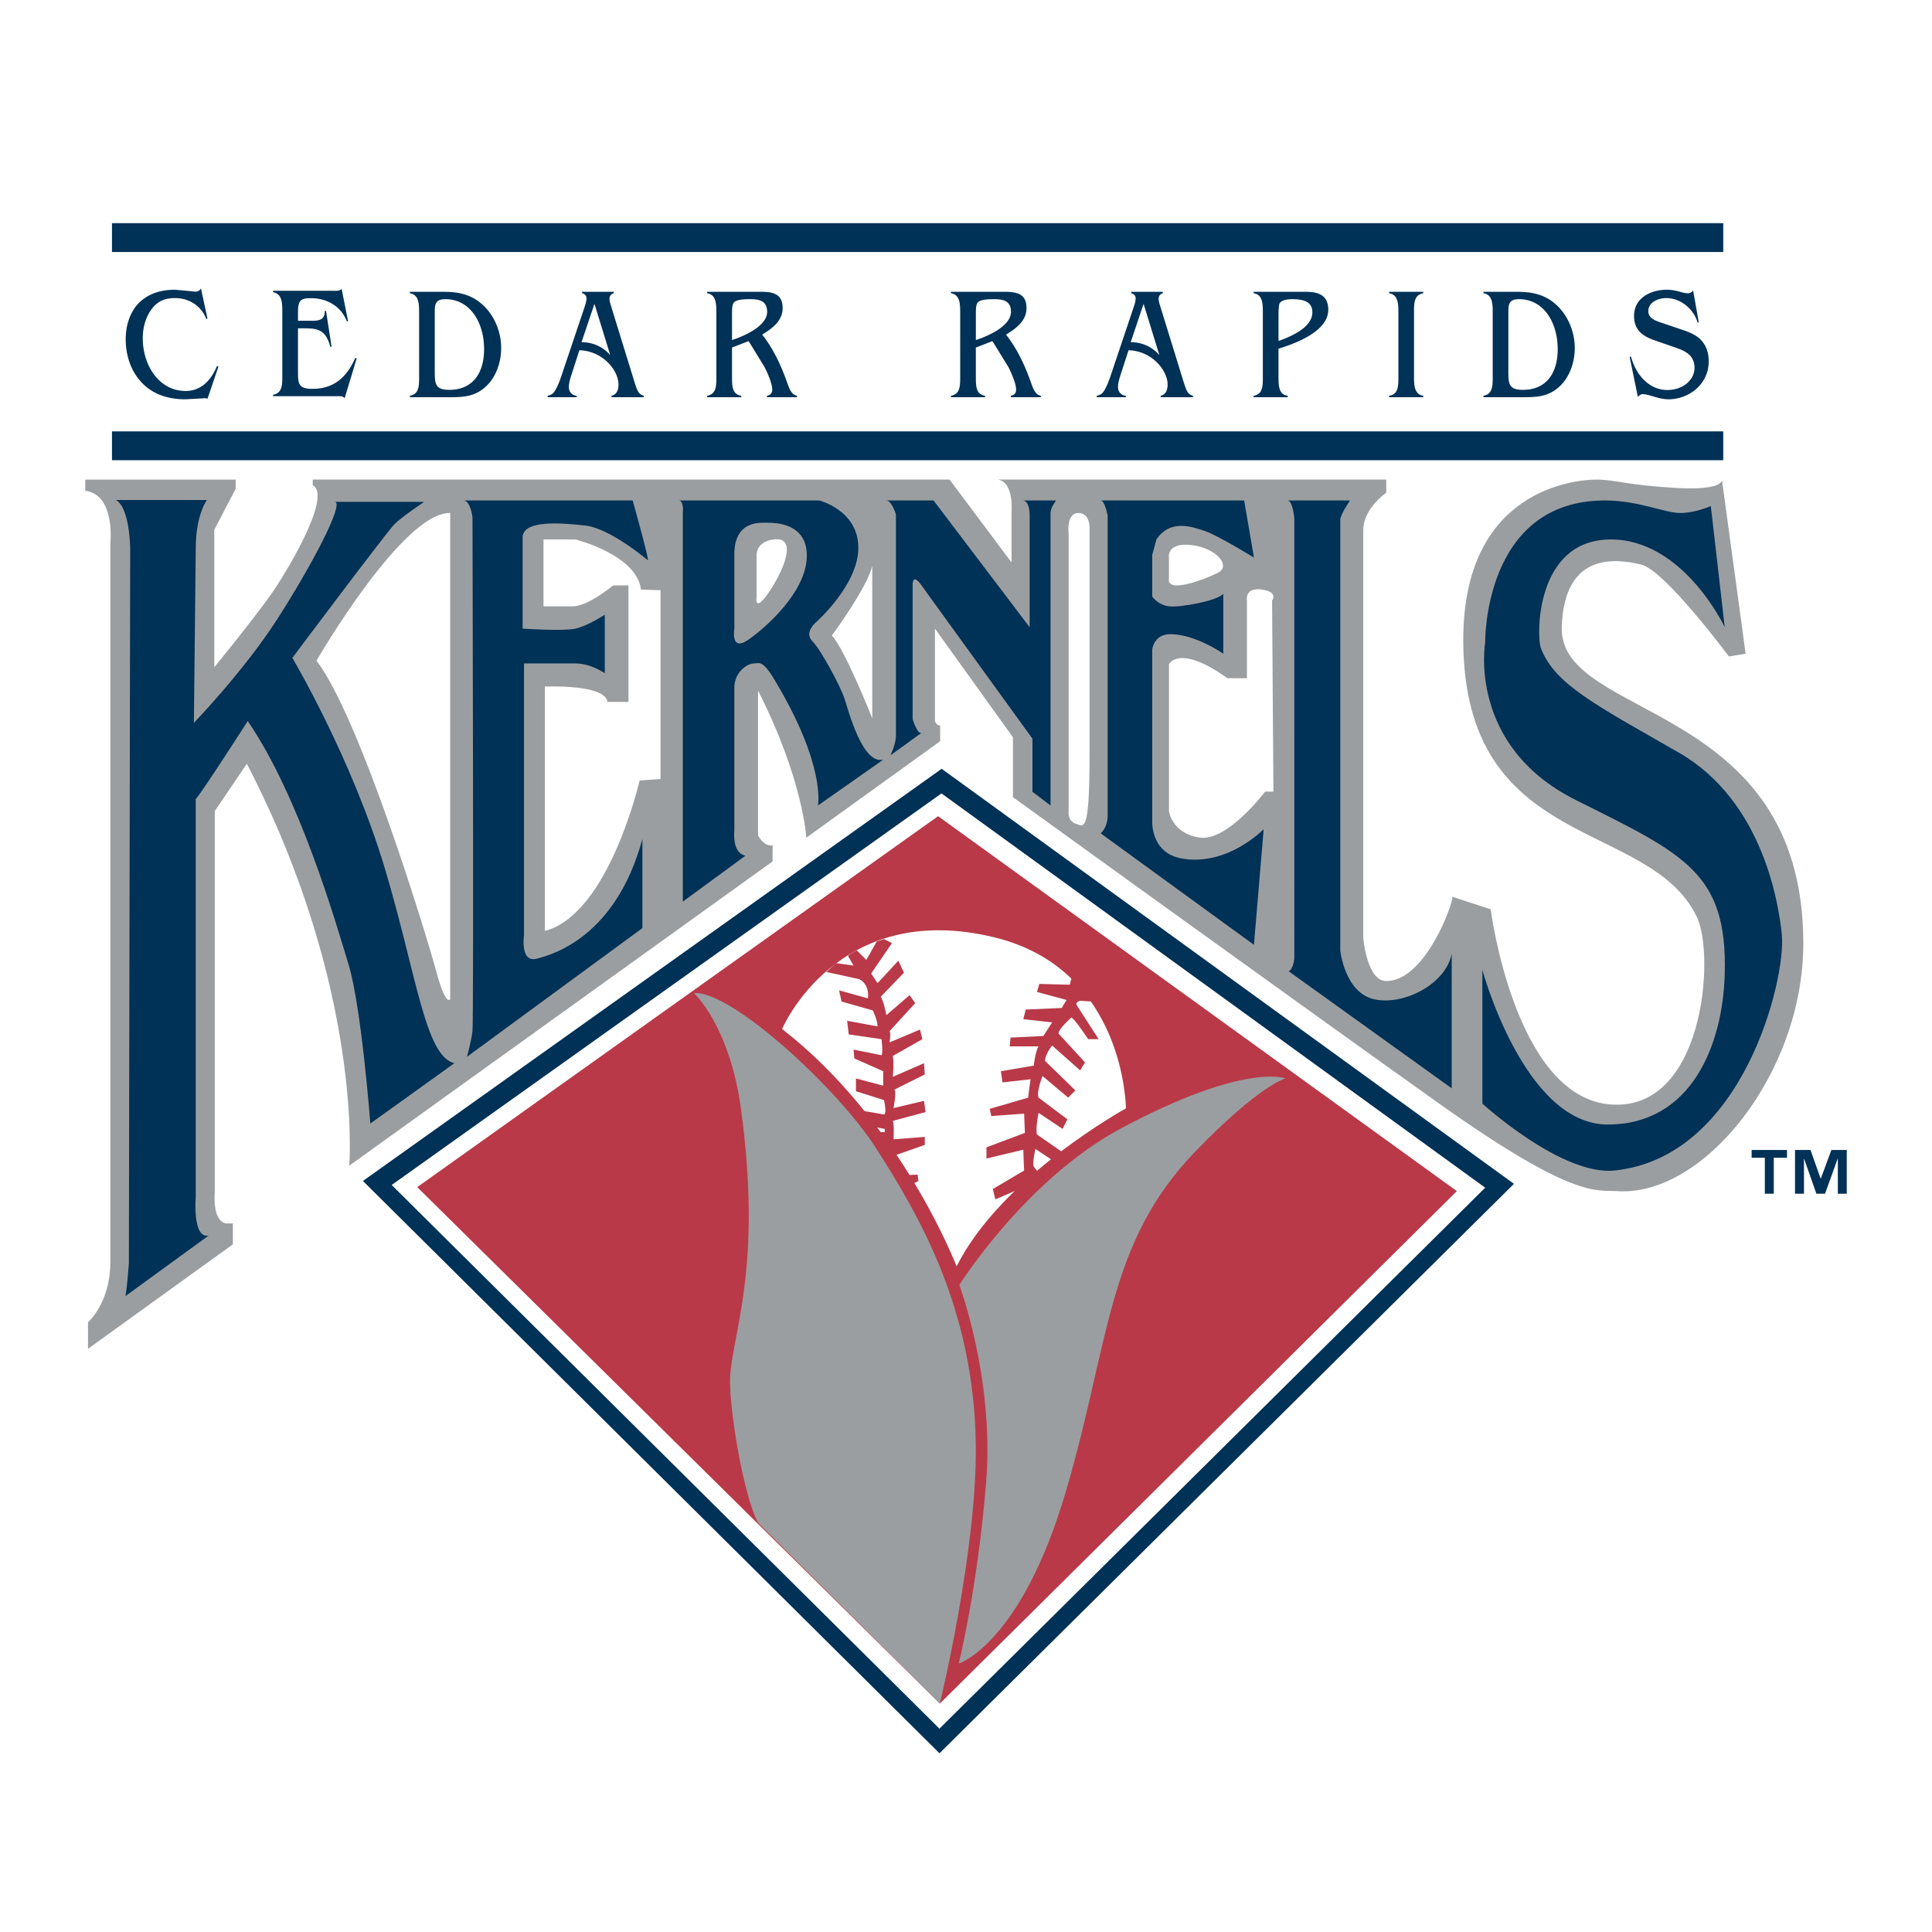 <svg xmlns="http://www.w3.org/2000/svg" width="2500" height="2500" viewBox="0 0 192.756 192.756"><g fill-rule="evenodd" clip-rule="evenodd"><path fill="#fff" d="M0 0h192.756v192.756H0V0z"/><path d="M20.701 39.79c-.142-.08-.312-.064-.468-.048l-1.717.096c-1.49 0-2.979-.351-4.143-1.438-1.221-1.134-1.831-2.796-1.831-4.554 0-1.391.44-2.797 1.404-3.708 1.022-.943 2.256-1.23 3.533-1.23l1.56.144.454.048c.227 0 .456-.096.554-.336l.653 3.021-.114.048c-.526-1.391-1.816-2.093-3.107-2.093-.936 0-1.689.239-2.327 1.071-.611.798-.908 1.869-.908 2.924 0 2.78 1.674 5.274 4.271 5.274 1.504 0 2.526-1.007 3.136-2.494l.142.064-1.092 3.211zM34.725 32.035l-.114.048c-.596-1.614-2.113-2.334-3.575-2.334-.979 0-1.305.176-1.305 1.343v.911h1.092c.667 0 1.603.096 1.575-.959l.127-.048.554 3.58-.114.048c-.497-1.87-1.39-1.87-2.896-1.87h-.339v4.283c0 1.246.028 1.757 1.46 1.757 2.029 0 3.377-1.07 4.256-3.084l.142.048-1.206 3.979c-.141-.224-.396-.208-.624-.208h-6.513v-.144c.908-.16.922-.975.922-1.838v-6.44c0-.863-.014-1.791-.922-1.95v-.144h6.073c.269 0 .552.032.767-.191l.64 3.213zM44.269 29.115c1.49 0 2.796.256 3.974 1.374 1.093 1.039 1.759 2.621 1.759 4.235 0 1.422-.51 2.893-1.504 3.819-1.121 1.055-2.312 1.087-3.703 1.087h-3.902v-.144c.908-.16.922-.975.922-1.838v-6.44c0-.879-.014-1.806-.922-1.95v-.144h3.376v.001zm-.893 7.718c0 1.407-.028 2.062 1.46 2.062 2.243 0 3.462-1.566 3.462-4.059 0-2.653-1.391-4.986-3.859-4.986-1.135 0-1.063.639-1.063 1.678v5.305zM56.983 37.488c-.114.368-.229.751-.229 1.135 0 .511.37.831.781.863v.144h-2.893v-.144c.339-.081.524-.176.737-.512.255-.416.482-1.023.638-1.486l2.285-6.792c.099-.304.213-.607.213-.927 0-.288-.199-.463-.44-.511v-.144h3.15v.144c-.256.08-.412.256-.412.575 0 .192.071.448.127.624l2.426 7.862c.213.575.297 1.007.866 1.167v.144H61.01v-.144c.512-.128.697-.559.697-1.119 0-1.455-1.618-3.372-3.902-3.42l-.822 2.541zm2.326-7.175l-1.292 3.835a3.705 3.705 0 0 1 2.867 1.279l-1.575-5.114zM76.04 29.115c1.533 0 2.043.543 2.043 1.63 0 1.31-1.135 2.093-2.043 2.636 1.093 1.375 1.888 3.068 2.483 4.762.213.56.383 1.215.994 1.343v.144h-2.995v-.144c.312-.064.526-.224.526-.624 0-.607-.497-1.71-.766-2.237l-1.461-2.381-.142-.208-1.647.64v2.86c0 1.007.014 1.807.922 1.95v.144H70.55v-.144c.908-.16.921-.975.921-1.854v-6.424c0-.879-.013-1.806-.921-1.95v-.144h5.49v.001zm-3.008 4.81c1.007-.319 3.505-1.326 3.505-2.812 0-1.151-.866-1.263-1.703-1.263-.412 0-1.376 0-1.631.352-.157.192-.171.703-.171.991v2.732zM100.369 29.115c1.533 0 2.045.543 2.045 1.63 0 1.31-1.137 2.093-2.045 2.636 1.092 1.375 1.887 3.068 2.482 4.762.213.56.383 1.215.994 1.343v.144h-2.994v-.144c.312-.064.525-.224.525-.624 0-.607-.496-1.71-.766-2.237l-1.461-2.381-.143-.208-1.646.64v2.86c0 1.007.014 1.807.922 1.95v.144h-3.405v-.144c.908-.16.922-.975.922-1.854v-6.424c0-.879-.014-1.806-.922-1.95v-.144h5.492v.001zm-3.008 4.81c1.008-.319 3.504-1.326 3.504-2.812 0-1.151-.865-1.263-1.703-1.263-.41 0-1.375 0-1.631.352-.156.192-.17.703-.17.991v2.732zM111.77 37.488c-.113.368-.227.751-.227 1.135 0 .511.371.831.781.863v.144h-2.896v-.144c.342-.081.525-.176.738-.512.256-.416.484-1.023.641-1.486l2.283-6.792c.1-.304.213-.607.213-.927 0-.288-.197-.463-.439-.511v-.144h3.148v.144c-.254.08-.412.256-.412.575 0 .192.072.448.129.624l2.428 7.862c.213.575.297 1.007.863 1.167v.144h-3.221v-.144c.512-.128.695-.559.695-1.119 0-1.455-1.617-3.372-3.9-3.42l-.824 2.541zm2.326-7.175l-1.289 3.835a3.704 3.704 0 0 1 2.865 1.279l-1.576-5.114zM130.281 29.115c1.121 0 2.24.24 2.24 1.79 0 2.221-3.461 3.42-4.965 3.883v2.749c0 .911.014 1.854.922 1.95v.144h-3.404v-.144c.906-.144.92-.959.92-1.838v-6.44c0-.895-.014-1.822-.92-1.95v-.144h5.207zm-2.724 4.906c1.062-.384 3.377-1.279 3.377-2.861 0-1.055-.852-1.311-2.043-1.311-.342 0-1.066.064-1.236.448-.084.208-.098.831-.098 1.086v2.638zM141.076 37.536c0 .879.016 1.807.922 1.95v.144h-3.404v-.144c.91-.128.924-.959.924-1.838v-6.44c0-.879-.014-1.806-.924-1.95v-.144h3.404v.144c-.906.16-.922.975-.922 1.854v6.424zM151.383 29.115c1.488 0 2.795.256 3.973 1.374 1.09 1.039 1.758 2.621 1.758 4.235 0 1.422-.51 2.893-1.502 3.819-1.121 1.055-2.314 1.087-3.705 1.087h-3.9v-.144c.906-.16.922-.975.922-1.838v-6.44c0-.879-.016-1.806-.922-1.95v-.144h3.376v.001zm-.895 7.718c0 1.407-.029 2.062 1.463 2.062 2.24 0 3.461-1.566 3.461-4.059 0-2.653-1.391-4.986-3.859-4.986-1.137 0-1.064.639-1.064 1.678v5.305h-.001zM169.486 32.151l-.111.032c-.441-1.454-1.775-2.444-3.137-2.444-.695 0-1.787.351-1.787 1.326 0 .768.949 1.007 1.461 1.183l1.984.672c.641.223 1.32.479 1.816 1.006.541.575.766 1.294.766 2.125 0 2.333-2.027 3.787-4.014 3.787-.994 0-1.902-.511-2.568-.511-.213 0-.354.127-.482.288l-.822-3.996.129-.048c.51 1.87 1.828 3.34 3.645 3.34 1.518 0 2.697-.991 2.697-2.205 0-1.39-1.121-1.758-2.086-2.094l-1.889-.655c-1.105-.383-2.057-.958-2.057-2.429 0-1.917 1.83-2.621 3.248-2.621 1.037 0 1.52.352 2.129.352.242 0 .369-.096.512-.288l.566 3.18zM36.208 117.824l57.74-41.121 57.099 41.408-57.314 56.815-57.525-57.102z" fill="#003156"/><path fill="#fff" d="M39.078 118.225l54.853-39.066 54.247 39.337-54.449 53.973-54.651-54.244z"/><path fill="#b93948" d="M41.627 118.439L93.593 81.43l51.759 37.406-51.582 51.131-52.143-51.528z"/><path d="M69.231 99.074s3.558 3.248 4.688 11.506c2.13 15.553-.705 21.953-1.066 26.633-.212 2.77 1.279 11.932 2.771 14.701l18.146 18.053s3.751-15.463 3.585-25.936c-.213-13.424-5.54-22.584-9.984-29.525-3.729-5.822-14.304-15.645-18.14-15.432z" fill="#9b9ea0"/><path d="M95.712 128.203s3.5 9.33 2.68 19.605c-.854 10.652-2.741 18.168-2.741 18.168s6.178-1.918 10.653-17.045c4.473-15.127 4.09-24.887 12.996-34.09 6.393-6.605 8.949-7.244 8.949-7.244s-3.992-1.633-16.312 4.93c-9.601 5.114-16.225 15.676-16.225 15.676z" fill="#9b9ea0"/><path d="M78.029 102.664s5.488-13.003 21.245-9.129c12.996 3.196 13.059 17.049 13.059 17.049s-12.42 6.814-16.893 15.762c-.001 0-5.542-14.487-17.411-23.682z" fill="#fff"/><path d="M84.599 95.373l.56.959-1.758-.24-.96.879 3.277.719s1.039.4.878 1.918l-2.877-.799.241 1.117 3.116.879s.479.959.479 1.6l-3.036-.561.16 1.357 3.275.48s.16 1.359 0 1.598l-2.796-.559.08.879 2.876 1.277v1.439l-2.716-.719v1.277l2.796.879s.32 1.359 0 1.438l-2.317-.398 1.118 1.598 1.278.24v.32h-.958l1.757 2.396 3.195-1.119v-.799l-3.116.24s.08-1.598-.08-1.838l3.275-.879-.16-1.119-3.036.719s.319-1.678.08-1.836l3.036-1.52-.08-1.117-3.116 1.357s.16-1.439 0-2.078l2.956-1.678-.239-.959-3.036 1.279s.16-.959 0-1.119l2.558-2.797-.561-.799-2.316 1.998s-.24-1.359-.56-1.838l2.317-2.396-.559-1.199-2.077 2.238-.639-.959 2.077-3.037-.799-.4-.719.24-1.039 1.838-.958-.959c.002.003-.639.322-.877.563zM90.191 117.266l1.359-.08.079.638-.798.401-.64-.959zM102.256 118.703l-.16-.24-2.795 1.199-.24-1.039 3.115-1.838s-.08-1.838-.08-2.076l-3.676.877v-1.117l3.836-1.438-.08-1.918-3.275.238-.16-.719 3.836-1.119s.16-1.357.24-1.836l-2.797.318-.16-1.119 3.275-.559s.162-1.438.48-1.918h-2.877l.08-.879 3.275-.158s.719-1.119.879-1.359l-2.877-.318.24-.961 3.596-.158s.318-.561.479-.799l-2.955-.799.238-.801 3.037.08.16-.639s1.117.959 1.996 2.316l-1.119-.08s-.557.16-.318.48l2.158 3.355h-1.039s-1.438-2.156-1.678-2.156c0 0-1.359 1.197-1.279 1.598l2.639 2.875-.482.799-2.795-2.477s-.639.721-.719 1.52l3.037 2.955-.721.719-2.557-2.156s-.639 1.598-.398 2.156l2.875 2.158-.479.959-2.396-1.598s-.318 1.518-.16 2.156l2.875 1.998-.879.879-2.154-1.438s-.322 1.518-.162 1.756l.719.959-1.598 1.362z" fill="#b93948"/><path fill="#003156" d="M171.928 25.142v-2.877H11.172v2.877h160.756zM171.928 45.915v-2.876H11.172v2.876h160.756z"/><path d="M8.504 47.848h15.008v.926l-2.131 4.077v13.712s3.281-3.984 5.504-7.042c1.415-1.943 6.356-10.006 4.317-11.118v-.556h63.536l6.184 8.269v-5.003s.277-3.058-1.391-3.266h38.775v1.32s-2.293 1.529-2.293 3.752V93.57s.348 4.309 2.293 4.309c3.891 0 6.67-7.713 6.602-8.408l3.82 1.251s2.363 18.551 11.814 19.456c9.449.904 10.609-14.821 8.754-18.692-4.725-9.867-23.207-6.393-23.305-27.517-.07-15.288 11.354-16.121 13.299-16.121 1.809 0 3.057.556 7.922.834 4.863.278 4.586-.834 4.586-.834l2.363 17.372-1.668.278s-6.393-8.617-8.756-9.173c-2.361-.556-7.689-1.388-7.918 6.254-.277 9.312 24.098 7.227 24.098 31.547.002 12.936-9.926 25.272-18.541 24.717-2.08-.135-4.311.854-17.789-8.736-13.48-9.588-42.527-30.573-42.527-30.573v-5.976l-7.781-10.84v9.241s.137.417.52.417v1.578l-13.354 9.624s-.3-5.782-4.815-14.676v14.454s.624 1.181 1.458.973l-.01 1.62L34.846 116.3s1.453-17.586-10.22-40.1l-3.197 4.725v38.078s-.279 2.781 1.112 3.059h.695v2.084L8.782 134.568v-2.641s2.223-1.945 2.223-5.977V54.24s.556-4.864-2.5-5.281v-1.111h-.001zm23.07 18.067c4.309 5.559 10.979 27.378 11.951 30.992.973 3.613 1.391 2.779 1.391 2.779V51.183c-4.727-.139-13.342 14.732-13.342 14.732zm32.38-7.088c-.417-3.475-6.531-5.003-6.531-5.003h-3.197v6.671h2.918c1.529 0 4.031-2.085 4.031-2.085h1.529v11.619h-2.085c-.278-1.807-6.254-1.528-6.254-1.528v24.375c6.393-1.667 9.451-15.009 9.451-15.009l2.084-.14V58.886l-1.946-.059zM75.49 55.63v3.891s-.279 1.668 1.112-.278c1.389-1.946 3.184-5.796.556-5.42-1.947.278-1.668 1.807-1.668 1.807zm7.505 7.783c1.25 1.25 4.029 8.25 4.029 8.25V56.481c-.555 2.224-4.029 6.932-4.029 6.932zm23.624-10.145v27.656s-.139.973.695 1.251c.834.278 1.391 1.112 1.391-6.949V52.851s.139-1.667-1.113-1.667c-1.25-.001-.973 2.084-.973 2.084zm14.873 3.891c1.389-.694-.141-2.501-2.643-2.779s-2.223 1.251-2.223 1.251v2.084c-.278 1.529 3.476.139 4.866-.556zm4.446 1.668c-1.807-.278-1.529 1.112-1.529 1.112v7.728h-1.945c-4.863-3.475-5.836-1.39-5.836-1.39v14.647s.277 2.224 3.057 2.641 6.533-4.586 6.533-4.586h.832l-.135-19.067c-.001-.001.671-.831-.977-1.085z" fill="#9b9ea0"/><path d="M20.642 49.886s-1.113 1.482-1.113 4.817l-.185 17.418s5.002-5.188 8.338-10.376c3.335-5.188 6.671-11.488 5.745-11.674h8.895s-2.224 1.483-2.966 2.224c-.741.742-10.19 13.342-10.19 13.342s5.95 10.01 9.265 21.124c3.15 10.562 3.984 18.624 6.902 19.317l-8.386 6.02s-.879-11.625-2.175-15.887c-1.298-4.262-4.865-16.677-10.054-24.274 0 0-4.632 7.227-5.188 7.782v39.654s-.371 4.264 1.296 3.893l-8.313 6.047s.16-.721.345-3.268l.132-71.341s-.038-4.077-1.428-4.817h9.08v-.001zM46.241 49.932H63.12s1.529 5.42 1.529 5.976c0 0-3.751-3.196-6.253-3.474s-6.115-.556-6.254 1.112v9.172s4.031.278 5.281 0 2.918-1.39 2.918-1.39v5.837s-1.389-.973-2.918-.973h-5.142v27.1s-.418 2.78 1.25 2.362c1.668-.417 7.922-2.224 10.562-11.951v8.894l-17.511 12.846s.418-1.449.557-2.561c.14-1.111 0-51.283 0-51.283s-.202-1.667-.898-1.667zM67.706 49.932h14.037s3.893.973 3.893 4.725-4.309 7.505-4.309 7.505-1.111.973-.277 1.807 2.779 4.447 3.195 5.698c.417 1.25 1.807 6.671 3.892 6.115l-6.533 4.586s.846-3.919-4.308-12.508c-1.25-2.084-1.528-1.667-2.084-1.667-.555 0-1.807.695-1.945 2.223V82.87s-.277 2.223 1.111 2.501l-6.254 4.585V51.183s.139-1.251-.418-1.251zm5.56 5.142v7.644s-.417 2.362 1.39 1.112c1.806-1.251 5.698-4.726 5.836-8.2.139-3.475-3.197-3.475-3.891-3.475-.694.001-3.196-.277-3.335 2.919zM88.415 49.932h4.725l9.589 12.647V51.322s0-1.39-.695-1.39h3.336s-.557.695-.557 1.251v29.185l-1.807-1.374v-5.297l-10.979-15.17s-.973-1.528-.973-.139v13.363s.458 1.512.876 1.373l-3.099 2.241s.555-1.112.555-1.946V51.322s-.417-1.39-.971-1.39zM109.816 49.932h14.314l.975 5.698s-3.613-2.224-4.865-2.641c-1.25-.417-3.475-1.251-4.863.834l-.418 1.528v4.169s.555.834 1.668.973c1.111.139 4.865-.556 5.42-1.251v5.976s-2.779-1.946-5.281-1.946c-1.668 0-1.807 1.529-1.807 1.529v16.955s-.273 3.311 2.92 3.891c4.584.834 8.197-2.918 8.197-2.918l-.971 11.534-15.289-11.118s.695-.556.695-1.807v-29.88c.001.003-.277-1.526-.695-1.526zM128.439 49.932h6.254s-.973 1.39-.973 1.946v42.943s.416 4.169 3.334 4.865c2.92.695 7.227-1.49 7.783-4.549v13.443l-16.26-11.674s.418-.139.557-1.251V51.739c.001 0-.138-1.807-.695-1.807zM170.688 50.488l1.389 12.091s-4.168-8.895-11.533-8.755c-7.367.139-7.258 9.68-6.811 10.84 1.389 3.613 5.404 5.629 13.76 10.423 8.477 4.865 10.002 15.298 10.283 18.206.416 4.309-3.805 22.131-16.676 23.487-5.283.557-13.203-6.672-13.203-6.672v-13.34s4.168 15.426 12.506 15.426c8.34 0 11.48-7.924 11.674-15.01.279-10.146-4.029-11.951-14.869-17.372-10.84-5.42-9.033-15.704-9.033-15.704s-.203-14.176 11.951-14.176c3.336 0 5.977 1.251 7.504 1.251 1.53 0 3.058-.695 3.058-.695zM178.289 115.51h-1.318v3.588h-.893v-3.588h-1.318v-.777h3.529v.777zm5.963 3.59h-.891v-3.475h-.023l-1.258 3.475h-.857l-1.221-3.475h-.02v3.473h-.893v-4.365h1.543l1.012 2.852h.021l1.053-2.852h1.533v4.367h.001z" fill="#003156"/></g></svg>